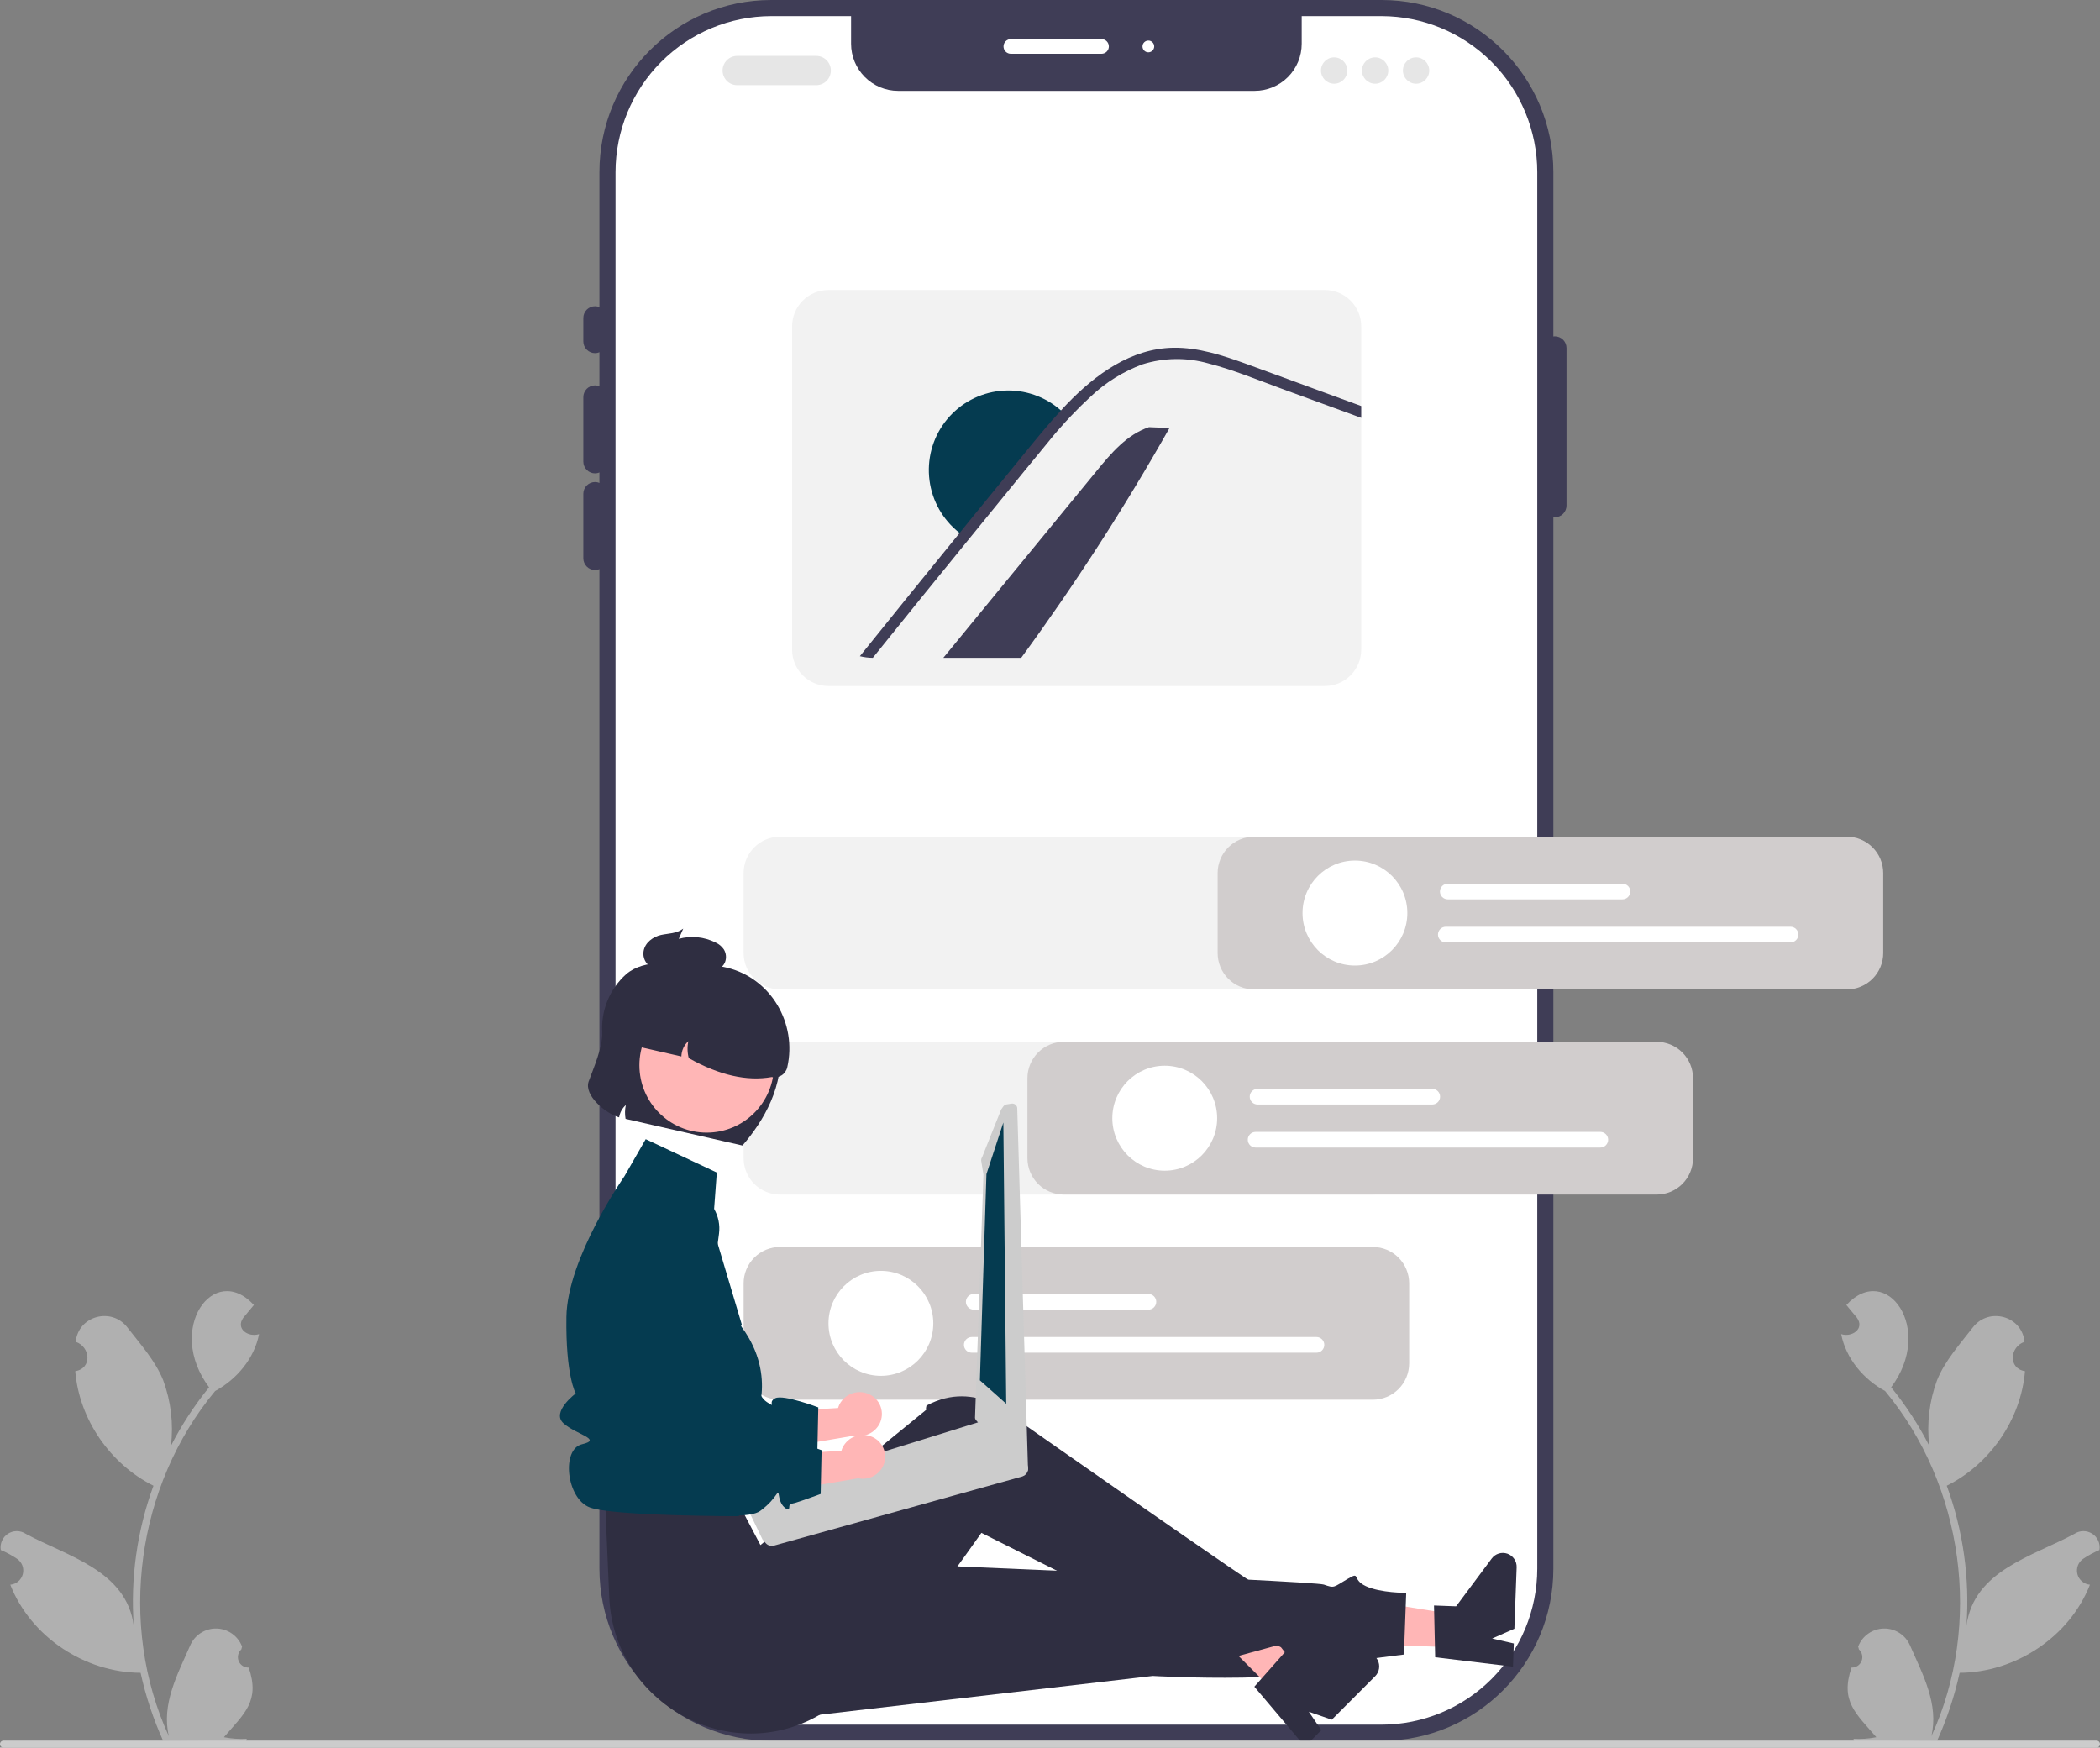 <svg width="149" height="124" viewBox="0 0 149 124" fill="none" xmlns="http://www.w3.org/2000/svg">
<rect x="0" y="0" width="149" height="124" fill="#808080" stroke="none"/>
<g clip-path="url(#clip0_210_336)">
<path d="M98.021 0H54.724C47.99 0 42.531 5.467 42.531 12.212V111.304C42.531 118.048 47.99 123.516 54.724 123.516H98.021C104.755 123.516 110.214 118.048 110.214 111.304V12.212C110.214 5.467 104.755 0 98.021 0Z" fill="#3F3D56"/>
<path d="M109.072 12.213V111.304C109.069 114.238 107.904 117.052 105.832 119.127C103.76 121.202 100.951 122.369 98.021 122.372H54.725C51.795 122.369 48.986 121.202 46.914 119.127C44.842 117.052 43.677 114.238 43.673 111.304V12.213C43.677 9.278 44.842 6.465 46.914 4.39C48.986 2.315 51.795 1.148 54.725 1.144H60.386V3.103C60.386 3.99 60.738 4.84 61.364 5.467C61.99 6.094 62.84 6.447 63.725 6.447H89.021C89.906 6.447 90.755 6.094 91.382 5.467C92.008 4.84 92.359 3.99 92.359 3.103V1.144H98.021C100.951 1.148 103.76 2.315 105.832 4.39C107.904 6.465 109.069 9.278 109.072 12.213Z" fill="white"/>
<path d="M42.22 25.057C41.999 25.056 41.788 24.969 41.633 24.813C41.477 24.657 41.389 24.445 41.389 24.225V22.561C41.389 22.341 41.477 22.129 41.632 21.973C41.788 21.817 41.999 21.73 42.22 21.73C42.44 21.73 42.651 21.817 42.807 21.973C42.963 22.129 43.05 22.341 43.05 22.561V24.225C43.05 24.445 42.962 24.657 42.807 24.813C42.651 24.969 42.44 25.056 42.22 25.057Z" fill="#3F3D56"/>
<path d="M42.22 33.587C41.999 33.586 41.788 33.499 41.633 33.343C41.477 33.187 41.389 32.975 41.389 32.755V28.176C41.389 27.955 41.477 27.744 41.632 27.588C41.788 27.432 41.999 27.344 42.22 27.344C42.44 27.344 42.651 27.432 42.807 27.588C42.963 27.744 43.05 27.955 43.05 28.176V32.755C43.05 32.975 42.962 33.187 42.807 33.343C42.651 33.499 42.44 33.586 42.22 33.587Z" fill="#3F3D56"/>
<path d="M42.22 40.444C41.999 40.444 41.788 40.356 41.633 40.2C41.477 40.044 41.389 39.833 41.389 39.612V35.033C41.389 34.813 41.477 34.601 41.632 34.445C41.788 34.289 41.999 34.201 42.22 34.201C42.44 34.201 42.651 34.289 42.807 34.445C42.963 34.601 43.05 34.813 43.05 35.033V39.612C43.05 39.833 42.962 40.044 42.807 40.2C42.651 40.356 42.44 40.444 42.22 40.444Z" fill="#3F3D56"/>
<path d="M110.318 36.701C110.098 36.701 109.887 36.613 109.731 36.457C109.575 36.301 109.488 36.09 109.487 35.869V24.696C109.487 24.476 109.575 24.264 109.731 24.108C109.886 23.952 110.098 23.864 110.318 23.864C110.538 23.864 110.749 23.952 110.905 24.108C111.061 24.264 111.148 24.476 111.148 24.696V35.869C111.148 36.09 111.06 36.301 110.905 36.457C110.749 36.613 110.538 36.701 110.318 36.701Z" fill="#3F3D56"/>
<path d="M78.157 3.815H71.721C71.583 3.815 71.451 3.76 71.354 3.663C71.256 3.565 71.202 3.433 71.202 3.295C71.202 3.157 71.256 3.025 71.354 2.927C71.451 2.83 71.583 2.775 71.721 2.775H78.157C78.294 2.775 78.427 2.83 78.524 2.927C78.621 3.025 78.676 3.157 78.676 3.295C78.676 3.433 78.621 3.565 78.524 3.663C78.427 3.76 78.294 3.815 78.157 3.815Z" fill="white"/>
<path d="M81.478 3.711C81.707 3.711 81.894 3.525 81.894 3.295C81.894 3.065 81.707 2.879 81.478 2.879C81.249 2.879 81.063 3.065 81.063 3.295C81.063 3.525 81.249 3.711 81.478 3.711Z" fill="white"/>
<path d="M131.37 118.321C131.521 118.326 131.671 118.285 131.798 118.203C131.926 118.12 132.025 118 132.082 117.86C132.139 117.719 132.152 117.564 132.118 117.416C132.084 117.268 132.006 117.133 131.894 117.031C131.874 116.957 131.86 116.904 131.841 116.83C131.982 116.459 132.231 116.14 132.555 115.912C132.879 115.684 133.264 115.558 133.66 115.551C134.056 115.543 134.445 115.654 134.777 115.87C135.11 116.085 135.37 116.395 135.526 116.76C136.422 118.807 137.577 120.925 137.034 123.194C140.687 115.245 139.326 105.414 133.752 98.699C132.221 97.873 130.973 96.392 130.635 94.662C131.391 94.91 132.325 94.287 131.751 93.498C131.502 93.196 131.251 92.897 131.003 92.596C133.837 89.514 137.293 94.281 134.181 98.433C135.225 99.718 136.131 101.108 136.885 102.582C136.699 101.011 136.888 99.419 137.437 97.936C137.994 96.553 139.051 95.383 139.98 94.184C141.11 92.722 143.471 93.369 143.642 95.209C142.59 95.566 142.467 97.095 143.677 97.292C143.393 100.72 141.189 103.888 138.127 105.419C139.293 108.601 139.769 111.996 139.523 115.377C140.029 111.423 144.251 110.425 147.193 108.828C147.38 108.705 147.599 108.64 147.823 108.639C148.046 108.639 148.265 108.704 148.453 108.826C148.64 108.948 148.788 109.122 148.878 109.327C148.969 109.532 148.998 109.759 148.961 109.98C148.555 110.15 148.166 110.36 147.801 110.607C147.63 110.725 147.499 110.892 147.427 111.087C147.355 111.282 147.345 111.494 147.398 111.695C147.451 111.896 147.565 112.076 147.724 112.209C147.883 112.343 148.079 112.424 148.286 112.441C146.83 116.151 142.999 118.669 139.041 118.693C138.676 120.352 138.14 121.969 137.442 123.517L131.567 123.573C131.545 123.508 131.525 123.441 131.506 123.375C132.05 123.405 132.596 123.367 133.131 123.263C131.676 121.571 130.555 120.711 131.37 118.321Z" fill="#B0B0B0"/>
<path d="M17.647 118.321C17.495 118.326 17.345 118.285 17.218 118.203C17.091 118.12 16.992 118 16.934 117.86C16.877 117.719 16.865 117.564 16.898 117.416C16.932 117.268 17.01 117.133 17.123 117.031C17.142 116.957 17.156 116.904 17.175 116.83C17.034 116.459 16.785 116.14 16.461 115.912C16.137 115.684 15.752 115.558 15.356 115.551C14.96 115.543 14.571 115.654 14.239 115.87C13.906 116.085 13.646 116.395 13.49 116.76C12.594 118.807 11.439 120.925 11.982 123.194C8.329 115.245 9.69 105.414 15.264 98.699C16.795 97.873 18.044 96.392 18.381 94.662C17.625 94.91 16.691 94.287 17.266 93.498C17.514 93.196 17.765 92.897 18.014 92.596C15.18 89.514 11.723 94.281 14.835 98.433C13.792 99.718 12.885 101.108 12.131 102.582C12.317 101.011 12.128 99.419 11.579 97.936C11.023 96.553 9.965 95.383 9.036 94.184C7.906 92.722 5.545 93.369 5.374 95.209C6.426 95.566 6.549 97.095 5.339 97.292C5.623 100.72 7.827 103.888 10.889 105.419C9.723 108.601 9.247 111.996 9.493 115.377C8.988 111.423 4.765 110.425 1.823 108.828C1.636 108.705 1.417 108.64 1.193 108.639C0.97 108.639 0.751 108.704 0.563 108.826C0.376 108.948 0.228 109.122 0.138 109.327C0.047 109.532 0.019 109.759 0.055 109.98C0.461 110.15 0.85 110.36 1.215 110.607C1.386 110.725 1.517 110.892 1.589 111.087C1.661 111.282 1.671 111.494 1.618 111.695C1.565 111.896 1.451 112.076 1.292 112.209C1.134 112.343 0.937 112.424 0.73 112.441C2.186 116.151 6.017 118.669 9.975 118.693C10.34 120.352 10.876 121.969 11.574 123.517L17.45 123.573C17.471 123.508 17.491 123.441 17.51 123.375C16.966 123.405 16.421 123.367 15.886 123.263C17.341 121.571 18.462 120.711 17.647 118.321L17.647 118.321Z" fill="#B0B0B0"/>
<path d="M57.913 6.045H52.307C52.032 6.045 51.768 5.936 51.573 5.741C51.378 5.546 51.269 5.282 51.269 5.006C51.269 4.73 51.378 4.466 51.573 4.271C51.768 4.076 52.032 3.966 52.307 3.966H57.913C58.188 3.966 58.452 4.076 58.647 4.271C58.842 4.466 58.951 4.73 58.951 5.006C58.951 5.282 58.842 5.546 58.647 5.741C58.452 5.936 58.188 6.045 57.913 6.045Z" fill="#E6E6E6"/>
<path d="M94.661 5.941C95.177 5.941 95.595 5.522 95.595 5.006C95.595 4.489 95.177 4.07 94.661 4.07C94.145 4.07 93.727 4.489 93.727 5.006C93.727 5.522 94.145 5.941 94.661 5.941Z" fill="#E6E6E6"/>
<path d="M97.568 5.941C98.084 5.941 98.502 5.522 98.502 5.006C98.502 4.489 98.084 4.07 97.568 4.07C97.052 4.07 96.633 4.489 96.633 5.006C96.633 5.522 97.052 5.941 97.568 5.941Z" fill="#E6E6E6"/>
<path d="M100.474 5.941C100.99 5.941 101.408 5.522 101.408 5.006C101.408 4.489 100.99 4.07 100.474 4.07C99.958 4.07 99.54 4.489 99.54 5.006C99.54 5.522 99.958 5.941 100.474 5.941Z" fill="#E6E6E6"/>
<path d="M94.008 20.577H58.775C58.093 20.578 57.438 20.85 56.956 21.333C56.473 21.817 56.202 22.472 56.201 23.155V46.093C56.202 46.777 56.473 47.432 56.956 47.915C57.438 48.399 58.093 48.671 58.775 48.672H94.008C94.69 48.671 95.345 48.399 95.827 47.916C96.31 47.432 96.582 46.777 96.582 46.093V23.155C96.582 22.472 96.31 21.816 95.827 21.333C95.345 20.849 94.69 20.578 94.008 20.577Z" fill="#F2F2F2"/>
<path d="M82.978 30.369C79.794 36.007 76.28 41.452 72.455 46.676H66.93C70.549 42.26 74.171 37.844 77.795 33.429C78.835 32.157 79.963 30.825 81.523 30.309L82.978 30.369Z" fill="#3F3D56"/>
<path d="M75.635 29.465C75.058 30.067 74.506 30.692 73.986 31.342C72.842 32.722 71.713 34.115 70.581 35.503C69.876 36.367 69.171 37.231 68.473 38.095C68.252 37.952 68.042 37.793 67.845 37.618C66.731 36.65 66.04 35.284 65.921 33.812C65.801 32.34 66.261 30.88 67.204 29.744C68.146 28.608 69.495 27.887 70.962 27.735C72.428 27.584 73.896 28.013 75.05 28.932C75.258 29.095 75.454 29.273 75.635 29.465Z" fill="#053B50"/>
<path d="M96.582 28.809V29.647L96.208 29.51L90.949 27.585C89.236 26.959 87.528 26.243 85.759 25.792C84.22 25.351 82.585 25.372 81.058 25.852C79.697 26.357 78.451 27.131 77.396 28.129C76.929 28.562 76.476 29.005 76.038 29.464C75.895 29.616 75.752 29.768 75.61 29.92C75.187 30.381 74.778 30.853 74.39 31.342C73.246 32.723 72.116 34.116 70.985 35.503C70.279 36.368 69.573 37.231 68.875 38.094C66.546 40.949 64.23 43.809 61.928 46.675C61.618 46.672 61.31 46.633 61.009 46.559C63.357 43.637 65.716 40.724 68.086 37.817C68.14 37.751 68.194 37.684 68.248 37.618C68.527 37.27 68.811 36.921 69.093 36.574C70.275 35.124 71.457 33.676 72.639 32.23C73.499 31.178 74.352 30.121 75.278 29.123C75.334 29.059 75.392 28.997 75.453 28.932C75.542 28.836 75.631 28.743 75.723 28.645C77.734 26.564 80.244 24.723 83.251 24.673C85.02 24.646 86.728 25.208 88.373 25.8C90.144 26.443 91.908 27.096 93.677 27.745L96.582 28.809Z" fill="#3F3D56"/>
<path d="M97.41 99.315H55.335C54.653 99.315 53.998 99.043 53.516 98.559C53.033 98.076 52.761 97.421 52.761 96.737V91.058C52.761 90.374 53.033 89.719 53.516 89.236C53.998 88.752 54.653 88.48 55.335 88.48H97.41C98.093 88.48 98.747 88.752 99.23 89.236C99.712 89.719 99.984 90.374 99.984 91.058V96.737C99.984 97.421 99.712 98.076 99.23 98.559C98.747 99.043 98.093 99.315 97.41 99.315Z" fill="#D1CDCD"/>
<path d="M97.41 70.204H55.335C54.653 70.203 53.998 69.931 53.516 69.448C53.033 68.965 52.761 68.309 52.761 67.626V61.946C52.761 61.263 53.033 60.607 53.516 60.124C53.998 59.641 54.653 59.369 55.335 59.368H97.41C98.093 59.369 98.747 59.641 99.23 60.124C99.712 60.607 99.984 61.263 99.984 61.946V67.626C99.984 68.309 99.712 68.965 99.23 69.448C98.747 69.931 98.093 70.203 97.41 70.204Z" fill="#F2F2F2"/>
<path d="M97.41 84.76H55.335C54.653 84.759 53.998 84.487 53.516 84.004C53.033 83.52 52.761 82.865 52.761 82.181V76.502C52.761 75.818 53.033 75.163 53.516 74.68C53.998 74.196 54.653 73.924 55.335 73.924H97.41C98.093 73.924 98.747 74.196 99.23 74.68C99.712 75.163 99.984 75.818 99.984 76.502V82.181C99.984 82.865 99.712 83.52 99.23 84.004C98.747 84.487 98.093 84.759 97.41 84.76Z" fill="#F2F2F2"/>
<path d="M81.484 92.925H69.087C68.94 92.925 68.799 92.867 68.695 92.763C68.591 92.659 68.533 92.517 68.533 92.37C68.533 92.223 68.591 92.081 68.695 91.977C68.799 91.873 68.94 91.814 69.087 91.814H81.484C81.632 91.814 81.772 91.873 81.876 91.977C81.981 92.081 82.039 92.223 82.039 92.37C82.039 92.517 81.981 92.659 81.876 92.763C81.772 92.867 81.632 92.925 81.484 92.925Z" fill="white"/>
<path d="M93.408 95.98H68.949C68.802 95.98 68.66 95.922 68.556 95.818C68.453 95.713 68.394 95.572 68.394 95.425C68.394 95.278 68.453 95.136 68.556 95.032C68.66 94.928 68.802 94.869 68.949 94.869H93.408C93.555 94.869 93.696 94.928 93.8 95.032C93.904 95.136 93.962 95.278 93.962 95.425C93.962 95.572 93.904 95.713 93.8 95.818C93.696 95.922 93.555 95.98 93.408 95.98Z" fill="white"/>
<path d="M62.501 97.621C64.555 97.621 66.219 95.954 66.219 93.897C66.219 91.841 64.555 90.173 62.501 90.173C60.447 90.173 58.783 91.841 58.783 93.897C58.783 95.954 60.447 97.621 62.501 97.621Z" fill="white"/>
<path d="M61.673 98.928C61.293 98.75 60.86 98.728 60.464 98.866C60.068 99.003 59.742 99.29 59.554 99.665C59.518 99.742 59.487 99.822 59.463 99.904L53.864 100.239L53.034 103.144L60.655 101.855C61.002 101.927 61.362 101.883 61.681 101.728C62 101.574 62.259 101.318 62.417 101.001C62.505 100.82 62.557 100.622 62.569 100.421C62.582 100.22 62.554 100.018 62.489 99.827C62.423 99.636 62.321 99.46 62.187 99.309C62.054 99.158 61.892 99.034 61.711 98.946C61.698 98.94 61.685 98.934 61.673 98.928Z" fill="#FFB6B6"/>
<path d="M49.314 84.597C48.945 84.445 48.547 84.376 48.149 84.392C47.751 84.408 47.361 84.51 47.005 84.691C46.65 84.872 46.337 85.127 46.089 85.439C45.841 85.752 45.663 86.114 45.567 86.502L44.028 92.728L44.317 103.621C44.317 103.621 52.353 105.165 53.702 104.172C55.05 103.18 54.924 102.441 55.05 103.18C55.177 103.919 55.756 104.229 55.764 103.935C55.772 103.641 55.838 103.691 56.174 103.603C56.51 103.514 57.993 102.966 57.993 102.966L58.06 99.861C58.06 99.861 55.607 98.929 55.012 99.207C54.417 99.485 55.139 99.946 54.417 99.485C53.695 99.024 53.617 97.569 53.493 98.88C53.37 100.192 53.008 100.436 52.467 99.853C51.926 99.27 49.419 99.642 49.419 99.642L51.015 87.534C51.095 86.925 50.972 86.306 50.664 85.775C50.356 85.244 49.881 84.829 49.314 84.597Z" fill="#053B50"/>
<path d="M103.425 116.899L103.51 114.605L94.717 113.187L94.592 116.572L103.425 116.899Z" fill="#FFB6B6"/>
<path d="M101.829 117.589L101.746 113.917L103.314 113.975L105.844 110.58C105.969 110.412 106.144 110.289 106.344 110.228C106.544 110.167 106.758 110.172 106.955 110.241C107.152 110.311 107.322 110.442 107.439 110.615C107.557 110.788 107.616 110.994 107.609 111.203L107.448 115.565L105.87 116.26L107.409 116.611L107.349 118.256L101.829 117.589Z" fill="#2F2E41"/>
<path d="M53.938 122.158L81.788 118.915C81.788 118.915 93.815 119.611 96.637 117.772L99.612 117.396L99.774 113.018C99.774 113.018 97.954 113.032 96.908 112.543C95.862 112.055 96.589 111.458 95.591 112.045C94.594 112.633 94.699 112.703 93.928 112.433C93.157 112.163 57.792 110.715 57.792 110.715L53.938 122.158Z" fill="#2F2E41"/>
<path d="M90.638 120.259L92.257 118.635L86.774 111.606L84.384 114.002L90.638 120.259Z" fill="#FFB6B6"/>
<path d="M88.999 119.678L91.431 116.929L92.541 118.039L96.702 117.274C96.907 117.236 97.119 117.265 97.307 117.357C97.495 117.448 97.649 117.597 97.746 117.783C97.843 117.968 97.879 118.179 97.847 118.386C97.816 118.593 97.719 118.785 97.572 118.933L94.492 122.021L92.863 121.455L93.753 122.761L92.592 123.926L88.999 119.678Z" fill="#2F2E41"/>
<path d="M42.951 106.882L43.228 113.328C43.553 120.917 51.898 125.509 58.368 121.547C58.487 121.474 58.606 121.399 58.727 121.32C58.727 121.32 61.179 120.661 61.105 119.616C61.03 118.571 61.63 118.062 62.16 118.347C62.69 118.632 69.633 108.763 69.633 108.763C69.633 108.763 84.059 115.97 87.241 117.667L90.599 116.751C90.599 116.751 91.863 117.348 91.408 116.484C90.952 115.619 90.871 116.033 90.731 115.091C90.591 114.149 90.233 112.981 90.016 113.031C89.799 113.08 72.17 100.722 72.17 100.722C72.17 100.722 69.298 97.81 65.736 99.733C65.662 100.015 65.725 100.025 65.725 100.025L53.956 109.629L52.293 106.466L42.951 106.882Z" fill="#2F2E41"/>
<path d="M50.86 83.197L45.815 80.829L44.304 83.461C44.304 83.461 40.247 89.26 40.188 93.443C40.129 97.627 40.849 98.871 40.849 98.871C40.849 98.871 39.1 100.181 39.974 100.981C40.849 101.782 42.785 102.127 41.298 102.475C39.811 102.822 40.188 106.336 41.849 106.959C43.51 107.583 52.43 107.578 52.43 107.578C52.35 107.305 52.344 107.016 52.413 106.741C52.482 106.465 52.623 106.213 52.822 106.011C53.514 105.317 54.136 105.815 53.514 104.734C52.891 103.653 51.853 104.277 52.683 102.822C53.514 101.366 53.513 100.931 53.513 100.931C53.513 100.931 55.206 97.704 52.656 94.203C52.501 93.99 52.632 93.982 52.632 93.982L50.572 87.071L50.86 83.197Z" fill="#053B50"/>
<path d="M42.729 73.238C42.772 74.306 42.1 75.818 41.769 76.73C41.416 77.705 42.948 78.999 43.929 79.283C43.98 78.945 44.149 78.636 44.405 78.41C44.334 78.732 44.328 79.065 44.386 79.389L52.68 81.28C54.172 79.55 55.673 77.062 55.345 74.061C55.424 73.492 55.332 72.911 55.083 72.393C54.833 71.875 54.436 71.443 53.942 71.15L49.749 68.669C47.965 68.263 45.719 68.017 44.431 69.122C43.856 69.635 43.404 70.272 43.109 70.985C42.814 71.698 42.684 72.468 42.729 73.238Z" fill="#2F2E41"/>
<path d="M50.142 80.366C52.78 80.366 54.917 78.225 54.917 75.583C54.917 72.942 52.78 70.801 50.142 70.801C47.505 70.801 45.367 72.942 45.367 75.583C45.367 78.225 47.505 80.366 50.142 80.366Z" fill="#FFB6B6"/>
<path d="M44.548 73.028L44.318 74.042L48.346 74.961C48.35 74.756 48.396 74.553 48.481 74.367C48.566 74.181 48.689 74.014 48.842 73.877C48.755 74.275 48.765 74.687 48.871 75.08C51.043 76.301 53.002 76.734 54.757 76.422C54.995 76.477 55.245 76.434 55.451 76.304C55.658 76.174 55.804 75.967 55.858 75.728C56.565 72.62 54.714 69.444 51.626 68.672C50.875 68.484 50.095 68.448 49.33 68.566C48.565 68.684 47.832 68.954 47.173 69.36C46.514 69.766 45.942 70.299 45.491 70.929C45.041 71.559 44.72 72.273 44.548 73.028Z" fill="#2F2E41"/>
<path d="M46.903 66.34C47.435 66.224 47.997 66.252 48.477 65.892L48.162 66.616C49.035 66.376 49.966 66.47 50.775 66.877C51.016 66.986 51.221 67.159 51.367 67.379C51.445 67.512 51.493 67.66 51.506 67.814C51.52 67.968 51.498 68.122 51.444 68.267C51.393 68.391 51.316 68.502 51.219 68.595C51.121 68.687 51.006 68.758 50.88 68.803C50.656 68.871 50.422 68.895 50.19 68.876C49.209 68.853 48.229 68.83 47.248 68.807C46.875 68.831 46.501 68.758 46.164 68.596C45.984 68.485 45.841 68.324 45.752 68.132C45.662 67.941 45.63 67.728 45.66 67.518C45.754 66.86 46.372 66.455 46.903 66.34Z" fill="#2F2E41"/>
<path d="M72.807 103.823C72.795 103.809 72.782 103.797 72.768 103.787C72.732 103.745 72.689 103.711 72.64 103.687L72.29 103.499L69.971 100.92C69.836 100.85 69.68 100.835 69.535 100.878L69.529 100.88L68.535 101.188L67.681 101.453L66.487 101.824L58.355 104.346L53.01 106.003C52.866 106.049 52.745 106.15 52.674 106.284C52.603 106.418 52.587 106.575 52.63 106.72C52.656 106.8 52.697 106.874 52.752 106.937L52.922 107.127L53.279 107.525L54.106 109.241L54.335 109.497C54.408 109.579 54.503 109.638 54.608 109.667C54.714 109.697 54.825 109.696 54.93 109.664L72.539 104.76C72.63 104.73 72.713 104.679 72.78 104.609C72.847 104.54 72.896 104.456 72.922 104.363C72.949 104.27 72.952 104.173 72.932 104.079C72.912 103.984 72.869 103.897 72.807 103.823Z" fill="#CCCCCC"/>
<path d="M71.761 78.308L71.42 78.363C71.326 78.379 71.243 78.431 71.188 78.508L71.037 78.718L69.682 82.112C69.627 82.189 69.605 82.286 69.621 82.38L69.779 83.347L69.179 100.607C69.194 100.696 69.242 100.777 69.313 100.832L71.945 104.357L72.006 104.406L72.138 104.51C72.206 104.563 72.291 104.59 72.376 104.586L72.6 104.575C72.651 104.573 72.701 104.56 72.746 104.536C72.791 104.513 72.831 104.481 72.863 104.441C72.895 104.402 72.918 104.356 72.931 104.307C72.944 104.258 72.946 104.206 72.938 104.156L72.174 78.603C72.159 78.509 72.107 78.425 72.03 78.37C71.952 78.314 71.856 78.292 71.763 78.308L71.761 78.308Z" fill="#CCCCCC"/>
<path d="M71.19 79.649L69.99 83.311L69.525 97.941L71.394 99.604L71.19 79.649Z" fill="#053B50"/>
<path d="M61.907 101.964C61.528 101.786 61.094 101.764 60.698 101.902C60.303 102.04 59.977 102.326 59.789 102.702C59.752 102.778 59.721 102.858 59.698 102.94L54.098 103.275L53.269 106.181L60.889 104.891C61.236 104.963 61.597 104.919 61.916 104.765C62.234 104.61 62.493 104.354 62.651 104.037C62.83 103.671 62.856 103.248 62.723 102.863C62.591 102.478 62.311 102.161 61.945 101.982C61.933 101.976 61.92 101.97 61.907 101.964Z" fill="#FFB6B6"/>
<path d="M49.548 87.633C49.179 87.482 48.782 87.412 48.384 87.428C47.985 87.445 47.595 87.547 47.24 87.727C46.884 87.908 46.572 88.163 46.324 88.476C46.075 88.788 45.897 89.151 45.802 89.538L44.262 95.765L44.552 106.657C44.552 106.657 52.587 108.202 53.936 107.209C55.285 106.216 55.158 105.477 55.285 106.216C55.411 106.955 55.99 107.265 55.998 106.971C56.007 106.677 56.072 106.728 56.408 106.639C56.744 106.55 58.228 106.003 58.228 106.003L58.294 102.897C58.294 102.897 55.842 101.966 55.246 102.244C54.651 102.522 55.373 102.983 54.651 102.522C53.93 102.061 53.851 100.605 53.727 101.917C53.604 103.228 53.243 103.473 52.702 102.889C52.161 102.306 49.654 102.679 49.654 102.679L51.249 90.57C51.329 89.961 51.206 89.343 50.898 88.811C50.59 88.28 50.116 87.866 49.548 87.633Z" fill="#053B50"/>
<path d="M1.09352e-06 123.753C-9.56701e-05 123.785 0.006 123.817 0.019 123.847C0.031 123.877 0.049 123.905 0.072 123.928C0.095 123.951 0.122 123.969 0.152 123.981C0.182 123.994 0.215 124 0.247 124H148.753C148.818 124 148.881 123.974 148.928 123.928C148.974 123.881 149 123.818 149 123.753C149 123.687 148.974 123.624 148.928 123.578C148.881 123.531 148.818 123.505 148.753 123.505H0.247C0.215 123.505 0.182 123.511 0.152 123.524C0.122 123.536 0.095 123.554 0.072 123.577C0.049 123.6 0.031 123.628 0.019 123.658C0.006 123.688 -9.45599e-05 123.72 1.09352e-06 123.753Z" fill="#CCCCCC"/>
<path d="M131.044 70.204H88.969C88.286 70.203 87.632 69.931 87.149 69.448C86.667 68.965 86.395 68.309 86.394 67.626V61.946C86.395 61.263 86.667 60.607 87.149 60.124C87.632 59.641 88.286 59.369 88.969 59.368H131.044C131.727 59.369 132.381 59.641 132.863 60.124C133.346 60.607 133.618 61.263 133.618 61.946V67.626C133.618 68.309 133.346 68.965 132.863 69.448C132.381 69.931 131.727 70.203 131.044 70.204Z" fill="#D1CDCD"/>
<path d="M115.118 63.814H102.721C102.574 63.814 102.433 63.755 102.329 63.651C102.225 63.547 102.167 63.406 102.167 63.259C102.167 63.111 102.225 62.97 102.329 62.866C102.433 62.762 102.574 62.703 102.721 62.703H115.118C115.265 62.703 115.406 62.762 115.51 62.866C115.614 62.97 115.673 63.111 115.673 63.259C115.673 63.406 115.614 63.547 115.51 63.651C115.406 63.755 115.265 63.814 115.118 63.814Z" fill="white"/>
<path d="M127.042 66.869H102.582C102.435 66.869 102.294 66.81 102.19 66.706C102.086 66.602 102.028 66.461 102.028 66.314C102.028 66.166 102.086 66.025 102.19 65.921C102.294 65.817 102.435 65.758 102.582 65.758H127.042C127.189 65.758 127.33 65.817 127.434 65.921C127.538 66.025 127.596 66.166 127.596 66.314C127.596 66.461 127.538 66.602 127.434 66.706C127.33 66.81 127.189 66.869 127.042 66.869Z" fill="white"/>
<path d="M96.135 68.51C98.189 68.51 99.854 66.843 99.854 64.786C99.854 62.729 98.189 61.062 96.135 61.062C94.082 61.062 92.417 62.729 92.417 64.786C92.417 66.843 94.082 68.51 96.135 68.51Z" fill="white"/>
<path d="M117.549 84.76H75.474C74.791 84.759 74.137 84.487 73.654 84.004C73.172 83.52 72.9 82.865 72.899 82.181V76.502C72.9 75.818 73.172 75.163 73.654 74.68C74.137 74.196 74.791 73.924 75.474 73.924H117.549C118.231 73.924 118.886 74.196 119.368 74.68C119.851 75.163 120.122 75.818 120.123 76.502V82.181C120.122 82.865 119.851 83.52 119.368 84.004C118.886 84.487 118.231 84.759 117.549 84.76Z" fill="#D1CDCD"/>
<path d="M101.623 78.37H89.226C89.079 78.37 88.938 78.311 88.834 78.207C88.73 78.103 88.671 77.962 88.671 77.814C88.671 77.667 88.73 77.526 88.834 77.421C88.938 77.317 89.079 77.259 89.226 77.259H101.623C101.77 77.259 101.911 77.317 102.015 77.421C102.119 77.526 102.178 77.667 102.178 77.814C102.178 77.962 102.119 78.103 102.015 78.207C101.911 78.311 101.77 78.37 101.623 78.37Z" fill="white"/>
<path d="M113.547 81.424H89.088C88.941 81.424 88.8 81.366 88.696 81.262C88.592 81.157 88.533 81.016 88.533 80.869C88.533 80.722 88.592 80.58 88.696 80.476C88.8 80.372 88.941 80.314 89.088 80.314H113.547C113.694 80.314 113.835 80.372 113.939 80.476C114.043 80.58 114.102 80.722 114.102 80.869C114.102 81.016 114.043 81.157 113.939 81.262C113.835 81.366 113.694 81.424 113.547 81.424Z" fill="white"/>
<path d="M82.64 83.066C84.694 83.066 86.359 81.398 86.359 79.342C86.359 77.285 84.694 75.618 82.64 75.618C80.587 75.618 78.922 77.285 78.922 79.342C78.922 81.398 80.587 83.066 82.64 83.066Z" fill="white"/>
</g>
<defs>
<clipPath id="clip0_210_336">
<rect width="149" height="124" fill="white"/>
</clipPath>
</defs>
</svg>
